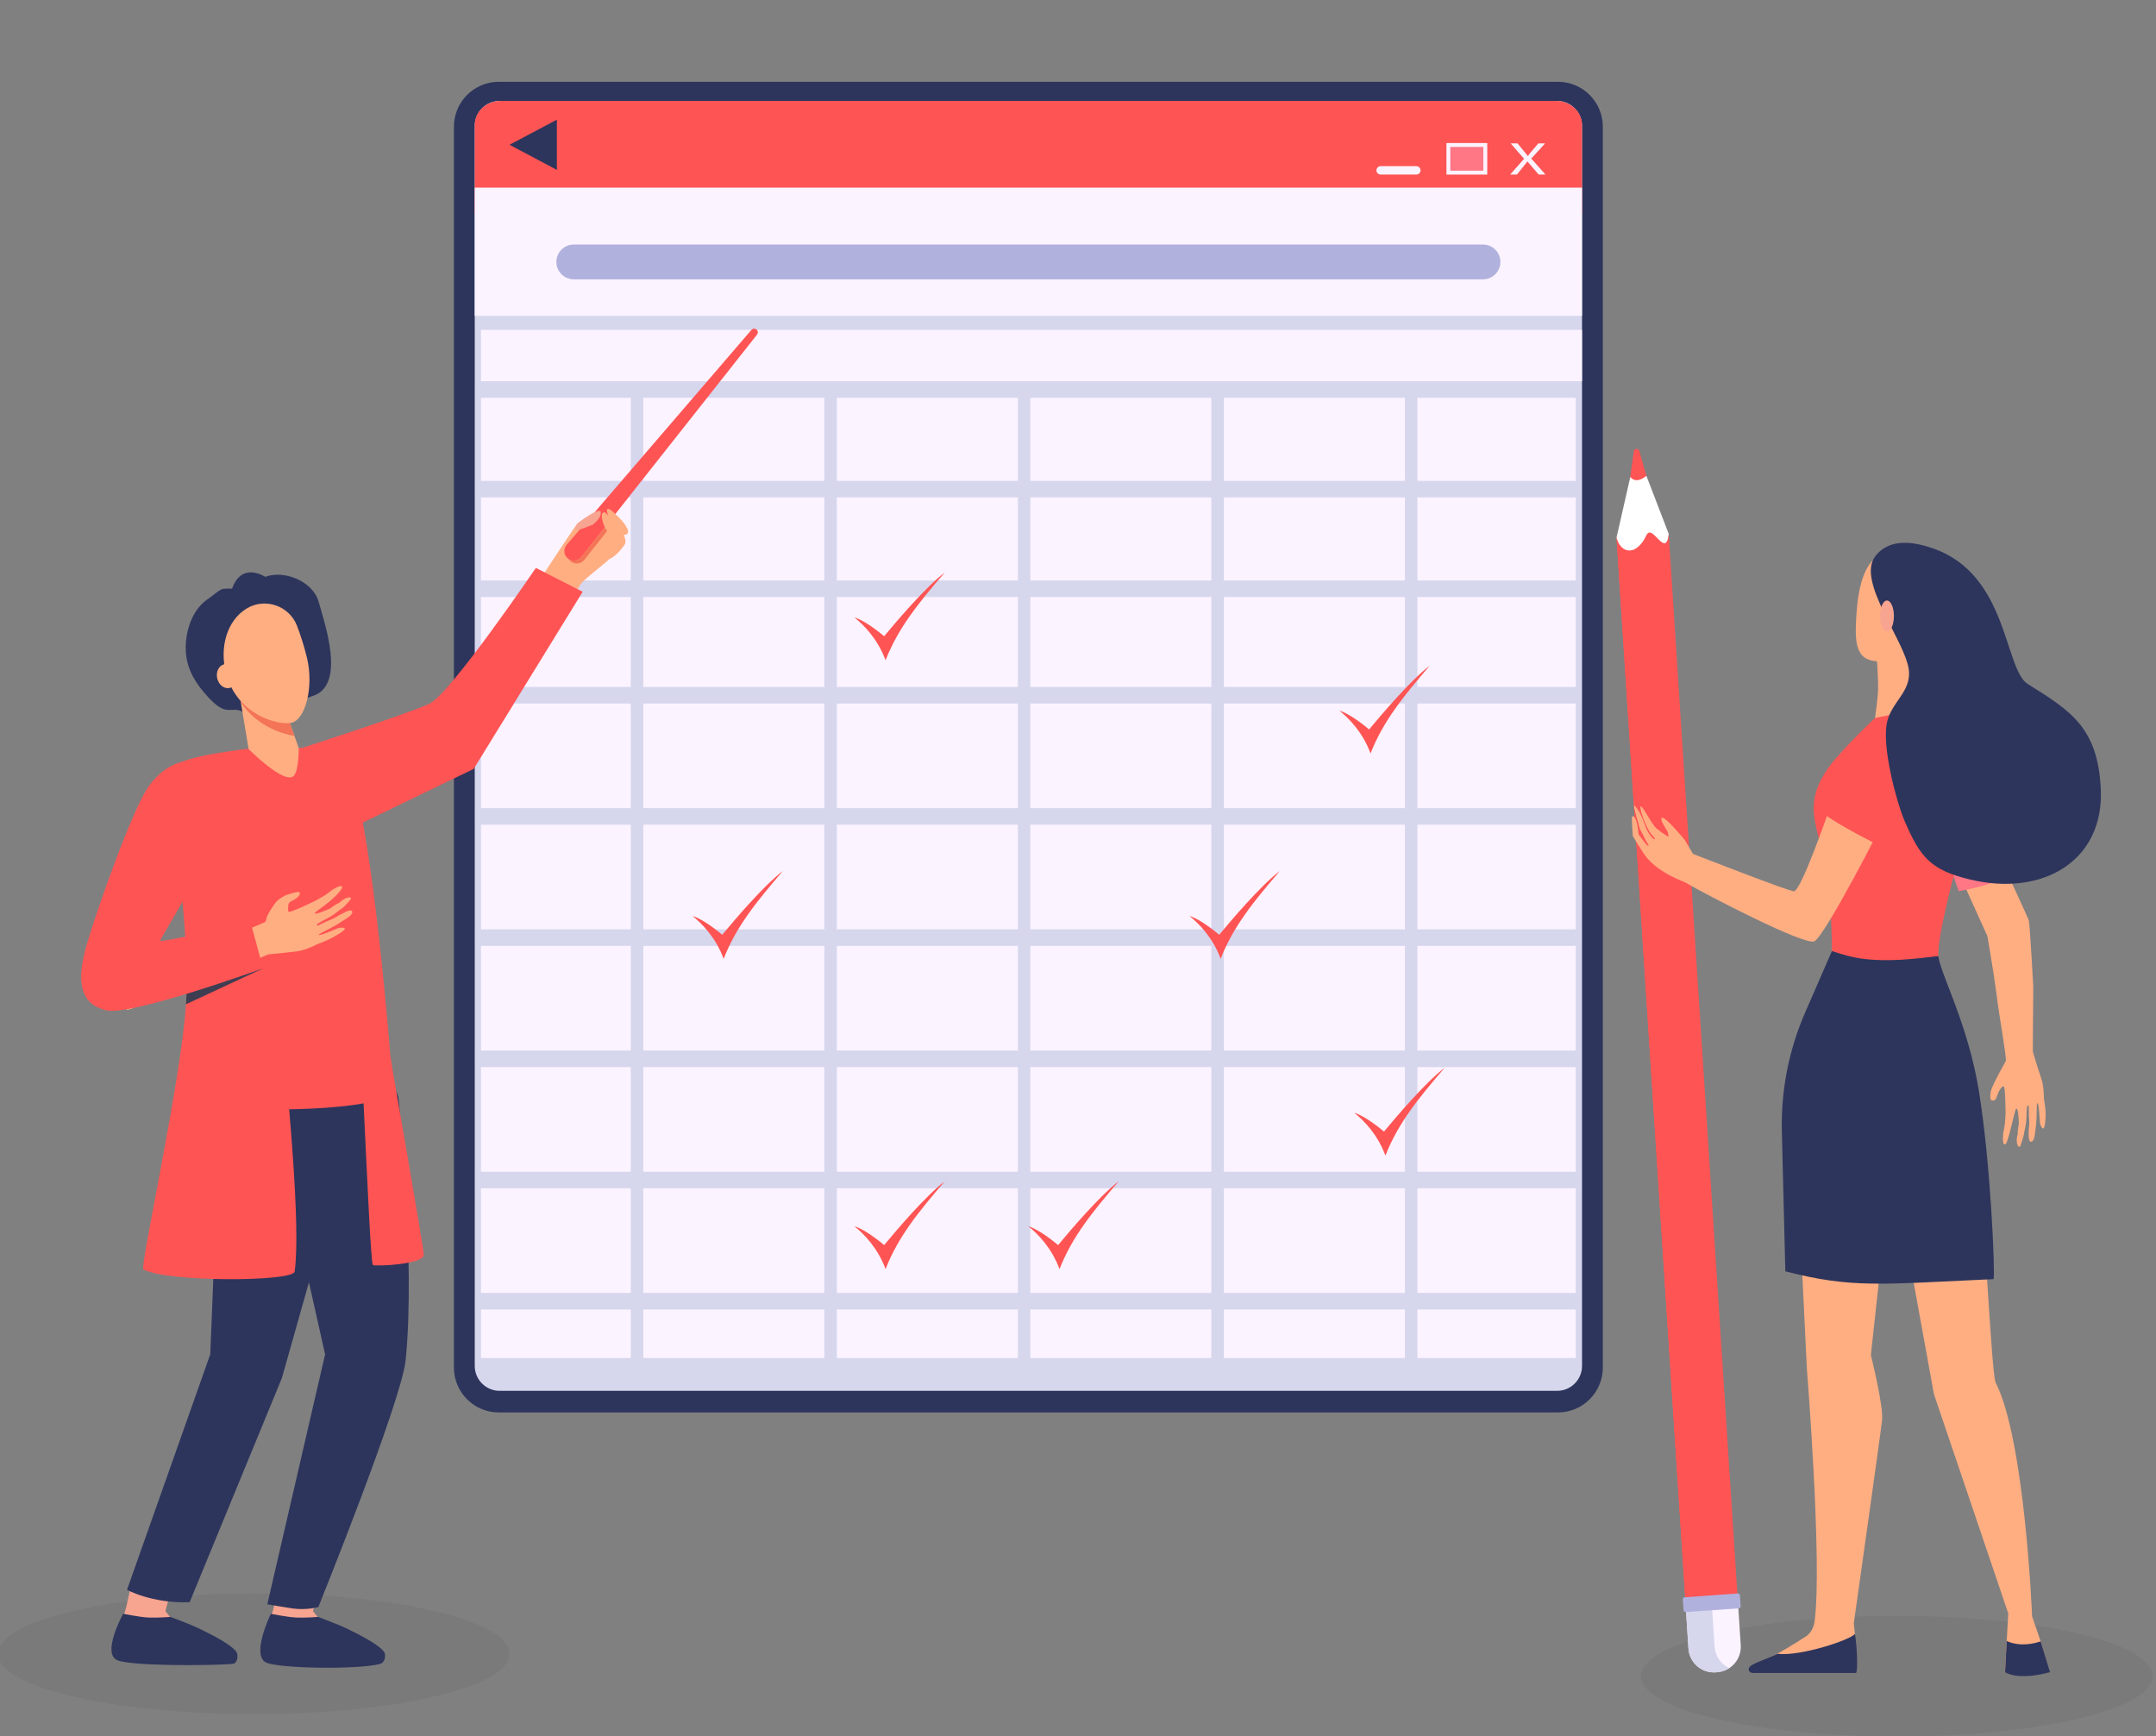 <?xml version="1.0" encoding="utf-8"?>
<!-- Generator: Adobe Illustrator 16.0.0, SVG Export Plug-In . SVG Version: 6.00 Build 0)  -->
<!DOCTYPE svg PUBLIC "-//W3C//DTD SVG 1.1//EN" "http://www.w3.org/Graphics/SVG/1.1/DTD/svg11.dtd">
<svg version="1.1" id="Layer_1" xmlns="http://www.w3.org/2000/svg" xmlns:xlink="http://www.w3.org/1999/xlink" x="0px" y="0px"
	 width="400px" height="322.157px" viewBox="0 0 400 322.157" enable-background="new 0 0 400 322.157" xml:space="preserve">
<rect x="0" y="0" width="400" height="322.157" fill="#808080" stroke="none"/>
<g>
	<g>
		<path fill="#2D355C" d="M289.041,262.048h-196.5c-4.6,0-8.326-3.724-8.326-8.325V23.506c0-4.597,3.727-8.329,8.326-8.329h196.5
			c4.602,0,8.328,3.731,8.328,8.329v230.217C297.369,258.322,293.643,262.048,289.041,262.048z"/>
		<rect x="88.078" y="60.128" fill="#2D355C" width="205.433" height="193.29"/>
	</g>
	<path fill="#D6D6ED" d="M88.078,253.419V23.352c0-2.555,2.069-4.626,4.624-4.626h196.183c2.558,0,4.627,2.071,4.627,4.626v230.068
		c0,2.552-2.069,4.621-4.627,4.621H92.701C90.146,258.041,88.078,255.971,88.078,253.419z"/>
	<path fill="#FF5454" d="M288.685,18.725H92.901c-2.661,0-4.824,1.992-4.824,4.434v16.496h205.433V23.159
		C293.511,20.717,291.342,18.725,288.685,18.725z"/>
	<polygon fill="#2D355C" points="94.53,26.861 103.314,31.518 103.314,22.202 	"/>
	<rect x="88.078" y="34.807" fill="#FBF3FF" width="205.433" height="23.786"/>
	<path fill="#B1B1DE" d="M275.133,51.825H106.451c-1.784,0-3.23-1.446-3.23-3.23l0,0c0-1.779,1.446-3.228,3.23-3.228h168.684
		c1.784,0,3.235,1.448,3.235,3.228l0,0C278.369,50.379,276.919,51.825,275.133,51.825z"/>
	<g>
		<g>
			<rect x="119.347" y="175.489" fill="#FBF3FF" width="33.591" height="19.418"/>
			<rect x="119.347" y="153.008" fill="#FBF3FF" width="33.591" height="19.417"/>
			<rect x="119.347" y="220.458" fill="#FBF3FF" width="33.591" height="19.417"/>
			<rect x="119.347" y="197.973" fill="#FBF3FF" width="33.591" height="19.422"/>
			<rect x="119.347" y="92.282" fill="#FBF3FF" width="33.591" height="15.415"/>
			<rect x="119.347" y="110.761" fill="#FBF3FF" width="33.591" height="16.692"/>
			<rect x="120.504" y="112.296" fill="#FBF3FF" width="31.272" height="13.624"/>
			<rect x="119.347" y="130.52" fill="#FBF3FF" width="33.591" height="19.416"/>
			<rect x="227.063" y="197.973" fill="#FBF3FF" width="33.59" height="19.422"/>
			<rect x="155.252" y="220.458" fill="#FBF3FF" width="33.59" height="19.417"/>
			<rect x="227.063" y="175.489" fill="#FBF3FF" width="33.59" height="19.418"/>
			<rect x="227.063" y="130.52" fill="#FBF3FF" width="33.59" height="19.416"/>
			<rect x="227.063" y="153.008" fill="#FBF3FF" width="33.59" height="19.417"/>
			<rect x="191.158" y="220.458" fill="#FBF3FF" width="33.586" height="19.417"/>
			<rect x="227.063" y="220.458" fill="#FBF3FF" width="33.59" height="19.417"/>
			<rect x="119.347" y="73.798" fill="#FBF3FF" width="33.591" height="15.416"/>
			<rect x="155.252" y="197.973" fill="#FBF3FF" width="33.59" height="19.422"/>
			<rect x="155.252" y="175.489" fill="#FBF3FF" width="33.59" height="19.418"/>
			<rect x="227.063" y="110.761" fill="#FBF3FF" width="33.59" height="16.692"/>
			<rect x="155.252" y="73.798" fill="#FBF3FF" width="33.59" height="15.416"/>
			<rect x="155.252" y="92.282" fill="#FBF3FF" width="33.59" height="15.415"/>
			<rect x="155.252" y="130.52" fill="#FBF3FF" width="33.59" height="19.416"/>
			<rect x="191.158" y="197.973" fill="#FBF3FF" width="33.586" height="19.422"/>
			<rect x="155.252" y="110.761" fill="#FBF3FF" width="33.59" height="16.692"/>
			<rect x="155.252" y="153.008" fill="#FBF3FF" width="33.59" height="19.417"/>
			<rect x="191.158" y="92.282" fill="#FBF3FF" width="33.586" height="15.415"/>
			<rect x="191.158" y="110.761" fill="#FBF3FF" width="33.586" height="16.692"/>
			<rect x="191.158" y="175.489" fill="#FBF3FF" width="33.586" height="19.418"/>
			<rect x="191.158" y="73.798" fill="#FBF3FF" width="33.586" height="15.416"/>
			<rect x="191.158" y="130.52" fill="#FBF3FF" width="33.586" height="19.416"/>
			<rect x="191.158" y="153.008" fill="#FBF3FF" width="33.586" height="19.417"/>
			<rect x="262.964" y="220.458" fill="#FBF3FF" width="29.387" height="19.417"/>
			<rect x="155.252" y="242.946" fill="#FBF3FF" width="33.59" height="9.009"/>
			<rect x="191.158" y="242.946" fill="#FBF3FF" width="33.586" height="9.009"/>
			<rect x="227.063" y="242.946" fill="#FBF3FF" width="33.59" height="9.009"/>
			<rect x="89.234" y="242.946" fill="#FBF3FF" width="27.797" height="9.009"/>
			<rect x="89.234" y="220.458" fill="#FBF3FF" width="27.797" height="19.417"/>
			<rect x="119.347" y="242.946" fill="#FBF3FF" width="33.591" height="9.009"/>
			<rect x="262.964" y="242.946" fill="#FBF3FF" width="29.387" height="9.009"/>
			<rect x="262.964" y="197.973" fill="#FBF3FF" width="29.387" height="19.422"/>
			<rect x="262.964" y="110.761" fill="#FBF3FF" width="29.387" height="16.692"/>
			<rect x="227.063" y="92.282" fill="#FBF3FF" width="33.59" height="15.415"/>
			<rect x="228.22" y="93.81" fill="#FBF3FF" width="31.273" height="12.35"/>
			<rect x="262.964" y="130.52" fill="#FBF3FF" width="29.387" height="19.416"/>
			<rect x="262.964" y="92.282" fill="#FBF3FF" width="29.387" height="15.415"/>
			<rect x="262.964" y="153.008" fill="#FBF3FF" width="29.387" height="19.417"/>
			<rect x="262.964" y="175.489" fill="#FBF3FF" width="29.387" height="19.418"/>
			<rect x="89.234" y="197.973" fill="#FBF3FF" width="27.797" height="19.422"/>
			<rect x="262.964" y="73.798" fill="#FBF3FF" width="29.387" height="15.416"/>
			<rect x="227.063" y="73.798" fill="#FBF3FF" width="33.59" height="15.416"/>
			<rect x="89.234" y="110.761" fill="#FBF3FF" width="27.797" height="16.692"/>
			<rect x="89.234" y="61.193" fill="#FBF3FF" width="204.277" height="9.539"/>
			<rect x="89.234" y="175.489" fill="#FBF3FF" width="27.797" height="19.418"/>
			<rect x="89.234" y="153.008" fill="#FBF3FF" width="27.797" height="19.417"/>
			<rect x="89.234" y="130.52" fill="#FBF3FF" width="27.797" height="19.416"/>
			<rect x="89.234" y="73.798" fill="#FBF3FF" width="27.797" height="15.416"/>
			<rect x="89.234" y="92.282" fill="#FBF3FF" width="27.797" height="15.415"/>
		</g>
	</g>
	<path fill="#FBF3FF" d="M262.769,32.389h-6.615c-0.43,0-0.786-0.349-0.786-0.781l0,0c0-0.431,0.356-0.78,0.786-0.78h6.615
		c0.433,0,0.782,0.347,0.782,0.78l0,0C263.552,32.041,263.201,32.389,262.769,32.389z"/>
	<g>
		<rect x="268.357" y="26.538" fill="#FBF3FF" width="7.571" height="5.852"/>
		<rect x="269.076" y="27.26" fill="#FF7685" width="6.13" height="4.408"/>
	</g>
	<g>
		<path fill="#FBF3FF" d="M285.47,32.389c-0.028-0.027-2.044-2.399-2.07-2.423h-0.027c-0.156,0.219-1.921,2.398-1.941,2.423h-1.261
			l2.593-2.927l-2.496-2.86h1.274c1.362,1.649,1.61,1.935,1.902,2.336h0.038c0.444-0.638,0.782-0.981,1.933-2.336h1.257
			l-2.581,2.815l2.646,2.972H285.47z"/>
	</g>
	<path fill="#FF5454" d="M251.254,206.451c1.392,0.392,3.596,1.877,5.517,3.491c2.16-2.599,7.6-9.047,11.257-11.836
		c-4.891,5.67-8.679,10.352-10.991,16.293C255.592,210.488,253.061,207.89,251.254,206.451z"/>
	<path fill="#FF5454" d="M158.518,114.555c1.387,0.388,3.595,1.875,5.515,3.487c2.159-2.6,7.6-9.046,11.257-11.835
		c-4.888,5.672-8.681,10.354-10.993,16.292C162.854,118.59,160.321,115.994,158.518,114.555z"/>
	<path fill="#FF5454" d="M220.684,169.944c1.386,0.39,3.596,1.87,5.517,3.487c2.157-2.599,7.6-9.052,11.254-11.838
		c-4.891,5.674-8.682,10.353-10.991,16.294C225.021,173.977,222.484,171.381,220.684,169.944z"/>
	<path fill="#FF5454" d="M128.482,169.944c1.387,0.39,3.594,1.87,5.514,3.487c2.158-2.599,7.6-9.052,11.254-11.838
		c-4.89,5.674-8.677,10.353-10.992,16.294C132.817,173.977,130.283,171.381,128.482,169.944z"/>
	<path fill="#FF5454" d="M248.495,131.849c1.385,0.387,3.598,1.871,5.513,3.489c2.16-2.601,7.605-9.053,11.257-11.839
		c-4.886,5.671-8.676,10.351-10.991,16.292C252.833,135.88,250.295,133.282,248.495,131.849z"/>
	<path fill="#FF5454" d="M158.518,227.511c1.387,0.388,3.595,1.877,5.515,3.49c2.159-2.602,7.6-9.047,11.257-11.838
		c-4.888,5.668-8.681,10.354-10.993,16.29C162.854,231.548,160.321,228.95,158.518,227.511z"/>
	<path fill="#FF5454" d="M190.793,227.511c1.385,0.388,3.592,1.877,5.517,3.49c2.159-2.602,7.599-9.047,11.253-11.838
		c-4.887,5.668-8.678,10.354-10.99,16.29C195.127,231.548,192.593,228.95,190.793,227.511z"/>
	<path opacity="0.05" enable-background="new    " d="M94.53,306.822c0,6.18-21.252,11.188-47.464,11.188
		s-47.461-5.009-47.461-11.188c0-6.173,21.249-11.184,47.461-11.184S94.53,300.649,94.53,306.822z"/>
	<path opacity="0.05" enable-background="new    " d="M399.396,310.973c0,6.177-21.254,11.184-47.463,11.184
		c-26.215,0-47.466-5.007-47.466-11.184s21.251-11.182,47.466-11.182C378.142,299.792,399.396,304.796,399.396,310.973z"/>
	<g>
		<path fill="#FBF3FF" d="M312.76,298.117l0.5,7.775c0.192,2.602,2.449,4.561,5.048,4.376l0.27-0.023
			c2.604-0.181,4.563-2.446,4.379-5.045l-0.509-7.774L312.76,298.117z"/>
		<path fill="#D6D6ED" d="M320.827,309.49c-0.653,0.425-1.42,0.697-2.25,0.758l-0.271,0.021c-2.598,0.185-4.854-1.774-5.049-4.376
			l-0.5-7.773l4.844-0.347l0.506,7.774C318.237,307.316,319.322,308.788,320.827,309.49z"/>
		<polygon fill="#FF5454" points="299.91,99.745 312.76,298.117 322.447,297.425 309.597,99.05 304.487,95.003 		"/>
		<polygon fill="#FF5454" points="304.753,99.395 317.604,297.772 312.76,298.117 299.91,99.745 		"/>
		<path fill="#FFFFFF" d="M302.465,88.503l-2.555,11.243c0.827,3.072,3.721,3.454,5.548-0.448c1.096-2.327,3.593,4.537,4.139-0.247
			l-4.139-10.76L302.465,88.503z"/>
		<path fill="#B1B1DE" d="M312.21,296.739l0.144,2.019c0.016,0.21,0.184,0.358,0.394,0.339l9.859-0.701
			c0.2-0.018,0.35-0.19,0.341-0.392l-0.148-2.023c-0.018-0.201-0.192-0.349-0.392-0.343l-9.859,0.708
			C312.345,296.365,312.192,296.536,312.21,296.739z"/>
		<path fill="#FF5454" d="M303.119,83.706l-0.656,4.795c0.73,0.859,1.728,0.786,2.993-0.213l-1.324-4.651
			c-0.074-0.237-0.292-0.392-0.533-0.374l0,0C303.356,83.28,303.154,83.465,303.119,83.706z"/>
		<g>
			<path fill="#FFAE82" d="M371.655,210.23c0,0,0.254-1.219,0.301-1.637c0.062-0.485,0.132-1.953,0.132-1.953s0-5.125-0.38-5.098
				c-0.378,0.032-0.868,0.914-0.979,1.228c-0.111,0.317-0.27,0.677-0.38,0.991c-0.111,0.313-0.436,0.494-0.844,0.386
				c-0.403-0.111-0.235-1.467-0.082-1.928c0.473-1.424,2.503-4.979,2.706-5.365c0.232-0.459-1.405-9.346-1.719-12.438l0,0
				c-0.673-5.036-1.62-10.189-1.688-10.725l-8.979-19.85l5.992-6.124c0,0,10.278,21.893,10.667,23.045
				c0.187,0.547,0.833,12.357,0.83,12.357c-0.05,5.833-0.103,10.977-0.088,11.963c0,0,0.844,2.94,1.497,4.779
				c0.654,1.842,0.505,3.797,0.61,4.344c0.012,0.08,0.476,1.936,0.156,4.268c-0.266,2.006-0.938-0.03-0.938-0.03
				s-0.173-3.813-0.47-3.755c-0.236,0.047-0.019,2.127-0.295,4.347c-0.07,0.573-0.144,1.14-0.211,1.651
				c-0.184,1.362-1.08,1.625-1.11,0.17c-0.02-0.515-0.02-1.368,0.073-1.971c0.093-0.657-0.035-1.298-0.041-1.86
				c-0.012-1.121-0.006-1.937-0.056-1.91c-0.053,0.035-0.217-0.19-0.31,0.415c-0.117,0.727-0.012,2.324-0.264,3.382
				c-0.14,0.594-0.362,1.865-0.362,1.865s-0.576,2.017-0.704,2.008c-0.664-0.029-0.664-1.596-0.362-2.379
				c-0.07-0.603,0.201-1.924,0.201-1.924s-0.062-2.82-0.462-2.82c-0.33,0-1.487,6.752-2.157,6.679
				C371.4,212.279,371.655,210.23,371.655,210.23z"/>
		</g>
		<path fill="#FF7685" d="M363.392,165.34c0,0,3.724-0.645,5.709-1.38c2.634-0.98,4.367-1.839,4.367-1.839
			s-2.898-12.383-6.505-19.909c-1.493-3.106-3.003-4.613-5.109-4.966c-0.009-0.006-4.438,2.911-4.26,9.935
			C357.636,148.833,363.392,165.34,363.392,165.34z"/>
		<path fill="#FFAE82" d="M351.933,206.969l-4.832,44.443c0,0,2.359,9.394,2.078,12.068c-0.286,2.667-5.25,37.698-5.25,37.698
			l0.208,1.966l0.006,5.802h-18.432c0,0,3.909-1.806,9.385-5.372c0.404-0.262,1.339-1.105,1.563-2.775
			c1.462-10.8-1.43-46.813-1.43-46.813l-2.276-46.876L351.933,206.969z"/>
		<path fill="#FFAE82" d="M366.744,216.315c1.041,0.276,2.643,38.49,3.505,40.183c5.463,10.739,6.764,43.381,6.764,43.381
			l1.592,4.649l1.703,5.697c0,0-5.461,1.498-8.327-0.131l0.322-5.618l0.288-5.14l-13.789-40.673l-7.541-41.485L366.744,216.315z"/>
		<path fill="#FF5454" d="M339.319,142.291c2.225-3.126,11.403-12.191,12.423-12.175c2.974,0.054,12.728,0.057,14.64,1.055
			l-0.015,2.135c-0.05,9.547-1.274,19.052-3.672,28.295c-1.675,6.44-3.262,13.312-3.066,15.783l-0.044,0.047
			c-5.645,5.615-14.548,5.171-19.713-0.979l0,0c0,0,0.026-6.839-0.77-13.083C337.857,153.585,333.795,150.065,339.319,142.291z"/>
		<path fill="#FFAE82" d="M354.73,120.399c0,0-0.255,6.367,0.298,8.783c0.559,2.415,1.298,2.596-3.47,3.328
			c-1.877,0.291-3.681,0.719-3.681,0.719s0.488-3.538,0.559-5.038c0.126-2.466-0.55-10.077-0.55-10.077L354.73,120.399z"/>
		<path fill="#FFAE82" d="M353.219,102.567c0,0,2.725,0.961,4.227,3.96c1.509,3.003,2.067,11.443-3.858,14.741
			c-2.938,1.637-6.325,1.947-7.916,0.51c-1.625-1.468-1.429-4.728-1.269-7.432C344.728,108.98,345.908,100.857,353.219,102.567z"/>
		<path fill="#F7A491" d="M357.586,113.156c-0.336,1.408,0.117,2.766,1.006,3.037c0.892,0.265,1.885-0.656,2.219-2.067
			c0.342-1.405-0.111-2.768-1-3.033C358.919,110.825,357.925,111.749,357.586,113.156z"/>
		<path fill="#2D355C" d="M372.307,304.455c2.514,1.154,5.206,0.438,6.297,0.07l1.748,5.723c0,0-5.493,1.629-8.357,0.003
			L372.307,304.455z"/>
		<path fill="#F47458" d="M369.913,239.016c0,0.006-0.006,0.006-0.009-0.005L369.913,239.016z"/>
		<path fill="#2D355C" d="M344.329,310.385h-19.161c-0.707-0.07-0.882-0.66-0.634-1.024c0.503-0.763,2.742-1.318,5.253-2.524
			c4.408,0.482,13.66-2.654,14.35-3.706C344.54,305.241,344.728,310.292,344.329,310.385z"/>
		<path fill="#FFAE82" d="M305.838,156.771c-0.365-0.518-1.61-3.04-1.61-3.04s-1.292-4.322-1.018-4.271
			c0.155,0.039,0.689,0.651,1.315,1.961c0.38,0.797,0.804,2.202,1.201,2.889c0.699,1.215,1.479,1.723,1.286,1.257
			c-0.138-0.344-0.622-0.628-1.04-1.352c-1.023-1.771-1.93-4.665-1.538-4.602c0.351,0.046,1.341,2.042,2.442,3.59
			c0.475,0.68,1.83,1.527,2.687,2.065c-0.012-0.386-0.12-0.766-0.176-0.955c-0.109-0.334-1.628-2.356-1.036-2.607
			c0.598-0.253,4.217,4.117,4.217,4.117l1.494,2.539l0.125,0.094h0.006c0,0,18.074,7.085,18.682,6.895
			c1.423-0.454,6.277-14.529,6.277-14.529l10.111,1.826c0.147-0.082-10.631,20.95-12.638,21.985
			c-1.768,0.9-20.552-8.883-24.078-10.979c-4.864-1.873-6.76-4.095-7.552-5.237c-0.417-0.606-2.045-3.271-2.045-3.271
			s-0.35-3.689-0.092-3.719c0.896-0.109,1.145,3.365,1.145,3.365s1.204,1.642,1.407,1.854
			C305.932,157.18,305.838,156.771,305.838,156.771z"/>
		<path fill="#FF5454" d="M355.791,138.554c1.377,5.851-5.98,18.894-5.98,18.894s-10.491-5.096-12.33-7.295
			c0,0,7.235-11.931,7.681-12.71c0.966-1.689,4.364-5.162,6.654-4.525C353.274,133.321,355.791,138.554,355.791,138.554z"/>
		<path fill="#2D355C" d="M354.119,124.126c-0.777-5.361-9.682-16.296-6.241-20.865c2.78-3.698,7.627-2.594,10.72-1.528
			c14.014,4.821,13.209,22.434,17.629,25.188c8.021,4.996,12.952,8.106,13.528,19.355c0.69,13.344-10.643,20.163-24.271,16.896
			c-7.331-1.752-9.272-4.15-12.213-11.072c-1.324-3.118-3.993-12.855-3.266-17.605C350.661,130.235,354.754,128.454,354.119,124.126
			z"/>
		<ellipse fill="#F7A491" cx="350.087" cy="114.293" rx="1.287" ry="2.878"/>
		<path fill="#2D355C" d="M331.231,235.876l-0.656-26.365c-0.114-7.451,1.357-14.834,4.317-21.624l4.98-11.436
			c2.019,0.662,3.914,1.224,6.036,1.469c4.608,0.535,9.14,0.003,13.722-0.537c0.015,0.178,0.033,0.333,0.064,0.468
			c0.833,3.882,5.459,12.534,7.416,24.368c2.214,13.434,3.041,33.519,2.765,35.098C348.696,238.281,343.651,239.043,331.231,235.876
			z"/>
	</g>
	<g>
		<path fill="#FFAE82" d="M115.879,100.199c-0.19-1.772-5.091-3.203-6.534-3.629c-1.442-0.424-0.506-0.078-2.107,0.436
			c-0.195,0.064-5.038,7.448-5.038,7.448c-1.53,2.408-15.542,23.822-20.261,27.075c-4.821,3.319-24.033,9.115-24.033,9.115
			l-0.878,12.264c0,0,26.524-9.094,32.203-13.968c4.703-4.04,14.074-23.473,18.544-30.638l0.003,0.007
			C108.94,106.805,116.072,101.973,115.879,100.199z"/>
		<path fill="#FF5454" d="M140.454,62.08l-32.559,41.223l-0.028,0.036c-0.606,0.768-1.726,0.901-2.492,0.293
			c-0.772-0.61-0.902-1.729-0.293-2.495c0.013-0.017,0.033-0.042,0.047-0.058l34.264-39.851l0.013-0.012
			c0.243-0.286,0.674-0.319,0.957-0.073C140.639,61.381,140.677,61.796,140.454,62.08z"/>
		<path fill="#F47458" d="M112.402,97.597l-4.507,5.707l-0.028,0.036c-0.573,0.72-1.591,0.878-2.351,0.389
			c0.106,0.165,0.236,0.312,0.395,0.436c0.77,0.611,1.885,0.478,2.492-0.289l0.03-0.037l4.691-5.941
			C112.883,97.792,112.644,97.692,112.402,97.597z"/>
		<path fill="#FFAE82" d="M112.241,95.057c0,0,4.816,4.269,3.605,6.054c-1.338,1.972-3.047,3.04-3.139,2.443
			c-0.093-0.592,1.032-3.471,1.032-3.471s-1.523-1.925-1.822-2.971C111.621,96.07,111.396,94.991,112.241,95.057z"/>
		<path fill="#F7A491" d="M109.99,97.334c0,0-3.031,1.302-3.202,0.931c-0.171-0.376,0.45-1.259,0.45-1.259s4.08-3.097,4.227-1.986
			C111.612,96.133,109.99,97.334,109.99,97.334z"/>
		<path fill="#FFAE82" d="M115.347,96.57c0,0-2.618-2.966-2.722-1.975c-0.124,1.195,2.06,4.655,3.131,4.655
			C116.829,99.25,116.829,98.222,115.347,96.57z"/>
		<path fill="#FF5454" d="M53.919,139.455c0,0,21.835-7.022,25.752-8.896c3.914-1.872,19.75-25.197,19.75-25.197l8.683,4.429
			c0,0-19.365,31.497-20.217,32.862l-26.848,12.99L53.919,139.455z"/>
		<path fill="#F7A491" d="M52.042,292.068c0,0-1.127,6.546-1.725,7.607c-0.599,1.061,4.371,6.887,7.081,5.939
			c1.528-0.535,1.786-5.335,1.786-5.335l-1.108-1.362l1.529-5.725L52.042,292.068z"/>
		<path fill="#2D355C" d="M50.244,299.403c0,0,3.172,0.635,4.656,0.699c1.92,0.082,4.116-0.12,4.116-0.12s3.956,1.488,5.221,2.107
			c2.809,1.377,6.158,3.093,7.052,4.443c0.286,0.43,0.257,1.903-0.798,2.179c-4.073,1.079-18.386,0.855-21.018-0.218
			C46.437,307.254,50.244,299.403,50.244,299.403z"/>
		<path fill="#F7A491" d="M24.647,292.068c0,0-1.125,6.546-1.722,7.607c-0.597,1.061,4.369,6.887,7.079,5.939
			c1.528-0.535,1.788-5.335,1.788-5.335l-1.105-1.362l1.528-5.725L24.647,292.068z"/>
		<path fill="#2D355C" d="M22.853,299.403c0,0,3.171,0.635,4.656,0.699c1.918,0.082,4.117-0.12,4.117-0.12s3.955,1.488,5.217,2.107
			c2.809,1.377,6.159,3.093,7.051,4.443c0.288,0.43,0.291,2.099-0.799,2.179c-4.531,0.341-18.664,0.398-21.296-0.676
			C18.767,306.792,22.853,299.403,22.853,299.403z"/>
		<g>
			<path fill="#2D355C" d="M68.957,190.66l4.95,12.816c0,0,3.227,30.586,1.349,48.896c-0.787,7.659-16.192,45.776-16.192,45.776
				s-2.126,0.644-4.851,0.258c-1.159-0.158-4.619-0.767-4.619-0.767l10.722-46.366l-4.166-18.561l-5.898-36.695L68.957,190.66z"/>
			<path fill="#2D355C" d="M45.09,191.333l-4.245,14.271l-1.831,45.645l-15.45,43.707c0,0,4.597,2.555,11.622,2.305l17.111-41.588
				l14.857-52.572l-0.589-11.325L45.09,191.333z"/>
		</g>
		<path fill="#FF5454" d="M45.316,139.006c0,0-6.379,0.884-8.058,2.124c-1.891,1.384-7.749,7.86-7.749,7.86
			s12.189,34.907,11.716,41.12c-0.47,6.218-1.806,15.412-1.806,15.412s23.666,1.499,32.631-2.044c0,0-2.833-14.072-2.833-17.771
			c0-3.698-4.16-40.123-5.292-42.06c-1.131-1.935-7.202-4.804-8.408-4.874C50.999,138.515,45.316,139.006,45.316,139.006z"/>
		<path fill="#FF5454" d="M78.619,232.902c0.153-0.742-6.077-35.65-6.18-36.906c-1.015-12.401-4.448-50.426-8.81-55.671
			c-0.524-0.484-1.824-0.887-3.249-1.065c-2.391-0.29-4.873-0.494-4.873-0.494s2.953,2.405,3.679,3.438
			c3.249,4.601,4.578,9.935,5.296,15.618c2.079,16.488,3.971,76.611,4.711,76.884C70.021,234.995,78.284,234.547,78.619,232.902z"/>
		<path fill="#2D355C" d="M49.206,107.025c0,0-4.332-2.931-6.164,2.199c0.015-0.04-1.531-0.025-1.738,0.045
			c-0.89,0.301-1.752,1.231-2.547,1.736c-2.83,1.811-4.132,5.333-4.288,8.563c-0.186,3.918,1.435,6.786,4.014,9.623
			c0.758,0.833,1.573,1.647,2.566,2.179c1.201,0.645,2.149,0.133,3.278,0.405c0.951,0.23,1.281,1.231,2.402,0.871
			c1.57-0.505,3.218-2.474,5.167-2.179c1.944,0.287,6.438-1.465,6.448-1.465c5.77-2.252,1.873-13.416,0.766-17.377
			C58.075,107.896,52.775,105.674,49.206,107.025z"/>
		<path fill="#FFAE82" d="M53.112,132.394l1.497,4.087l0.809,2.287c0,0,0.057,4.087-0.9,5.15c-1.64,1.822-8.392-4.938-8.392-4.938
			l-2.139-12.864L53.112,132.394z"/>
		<path fill="#F47458" d="M44.683,130.285c2.566,3.986,6.992,5.804,9.942,6.235l-1.512-4.127l-9.124-6.276L44.683,130.285z"/>
		<path fill="#FFAE82" d="M45.743,112.909c3.439-2.103,7.95-0.505,9.364,3.203c0.615,1.616,1.301,3.661,1.848,5.946
			c1.317,5.487-0.352,11.48-2.854,12.038c-2.504,0.549-10.208-1.491-12.188-9.26C40.694,120.039,42.134,115.117,45.743,112.909z"/>
		<path fill="#FFAE82" d="M43.896,125.045c0.265,1.214-0.322,2.379-1.317,2.598c-0.991,0.22-2.016-0.588-2.282-1.808
			c-0.27-1.21,0.318-2.378,1.313-2.594C42.603,123.021,43.626,123.831,43.896,125.045z"/>
		<path fill="#FF5454" d="M46.072,138.944c0,0-10.458,1.074-13.13,2.829c-1.698,1.116-0.371,13.57-0.371,13.57
			s2.406,18.812,2.073,28.318c-0.033,0.917-0.078,1.818-0.137,2.704c-0.933,14.303-8.577,48.547-7.911,49.146
			c4.306,2.4,27.801,2.313,28.069,0.406C56.966,219.83,46.072,138.944,46.072,138.944z"/>
		<path fill="#3E3D51" d="M34.666,182.888c-0.004,0.262-0.013,0.52-0.022,0.773c-0.031,0.899-0.075,1.791-0.135,2.657l14.31-6.666
			L34.666,182.888z"/>
		<path fill="#FFAE82" d="M64.237,169.131c-0.487,0.227-1.287,0.613-1.822,0.973c-0.574,0.385-1.224,0.561-1.755,0.813
			c-1.057,0.505-1.821,0.889-1.817,0.834c0.004-0.075-0.271-0.114,0.256-0.479c0.633-0.434,2.179-1.077,3.061-1.79
			c0.498-0.4,1.595-1.186,1.595-1.186s1.443-1.483,1.388-1.589c-0.312-0.593-1.578,0.144-2.188,0.786
			c-0.593,0.209-1.721,1.064-1.721,1.064s-2.667,1.235-2.838,0.867c-0.074-0.155,1.475-1.102,2.852-2.261
			c1.28-1.081,2.401-2.363,2.229-2.643c-0.289-0.469-1.834,0.583-1.834,0.583s-1.043,0.792-1.411,1.031
			c-0.429,0.274-1.776,1.013-1.776,1.013s-4.804,2.354-4.937,1.992c-0.132-0.357-0.096-1.428,0.154-1.676
			c0.25-0.249,0.895-0.521,1.188-0.714c0.388-0.243,0.982-0.866,0.708-1.188c-0.275-0.313-2.543,0.527-2.543,0.527
			s-1.341,0.62-1.941,1.439c-2.085,2.851-1.532,3.07-1.81,3.429c-0.33,0.424-7.073,2.887-7.073,2.887s-20.253,5.021-21.334,5.386
			l2.689,8.168c1.247-0.173,23.914-9.255,26.214-10.334c0,0,3.195-0.291,5.196-0.545c2.003-0.25,3.813-1.368,4.37-1.527
			c0.08-0.019,1.902-0.648,3.949-2.002c1.768-1.167-0.426-0.842-0.426-0.842s-3.652,1.596-3.72,1.295
			c-0.057-0.24,1.988-0.994,3.957-2.269c0.504-0.323,1.001-0.647,1.458-0.947C65.745,169.43,65.615,168.498,64.237,169.131z"/>
		<path fill="#FF5454" d="M33.835,141.351c0,0-3.405,0.467-6.342,4.677c-2.937,4.219-9.415,22.384-11.436,29.338
			c-2.042,7.021-1.006,10.93,3.59,12.072c4.596,1.152,29.169-7.785,29.169-7.785l-2.298-8.423c0,0-16.28,3.597-16.855,3.317
			l5.108-8.807C34.773,165.74,38.772,151.482,33.835,141.351z"/>
	</g>
</g>
</svg>
